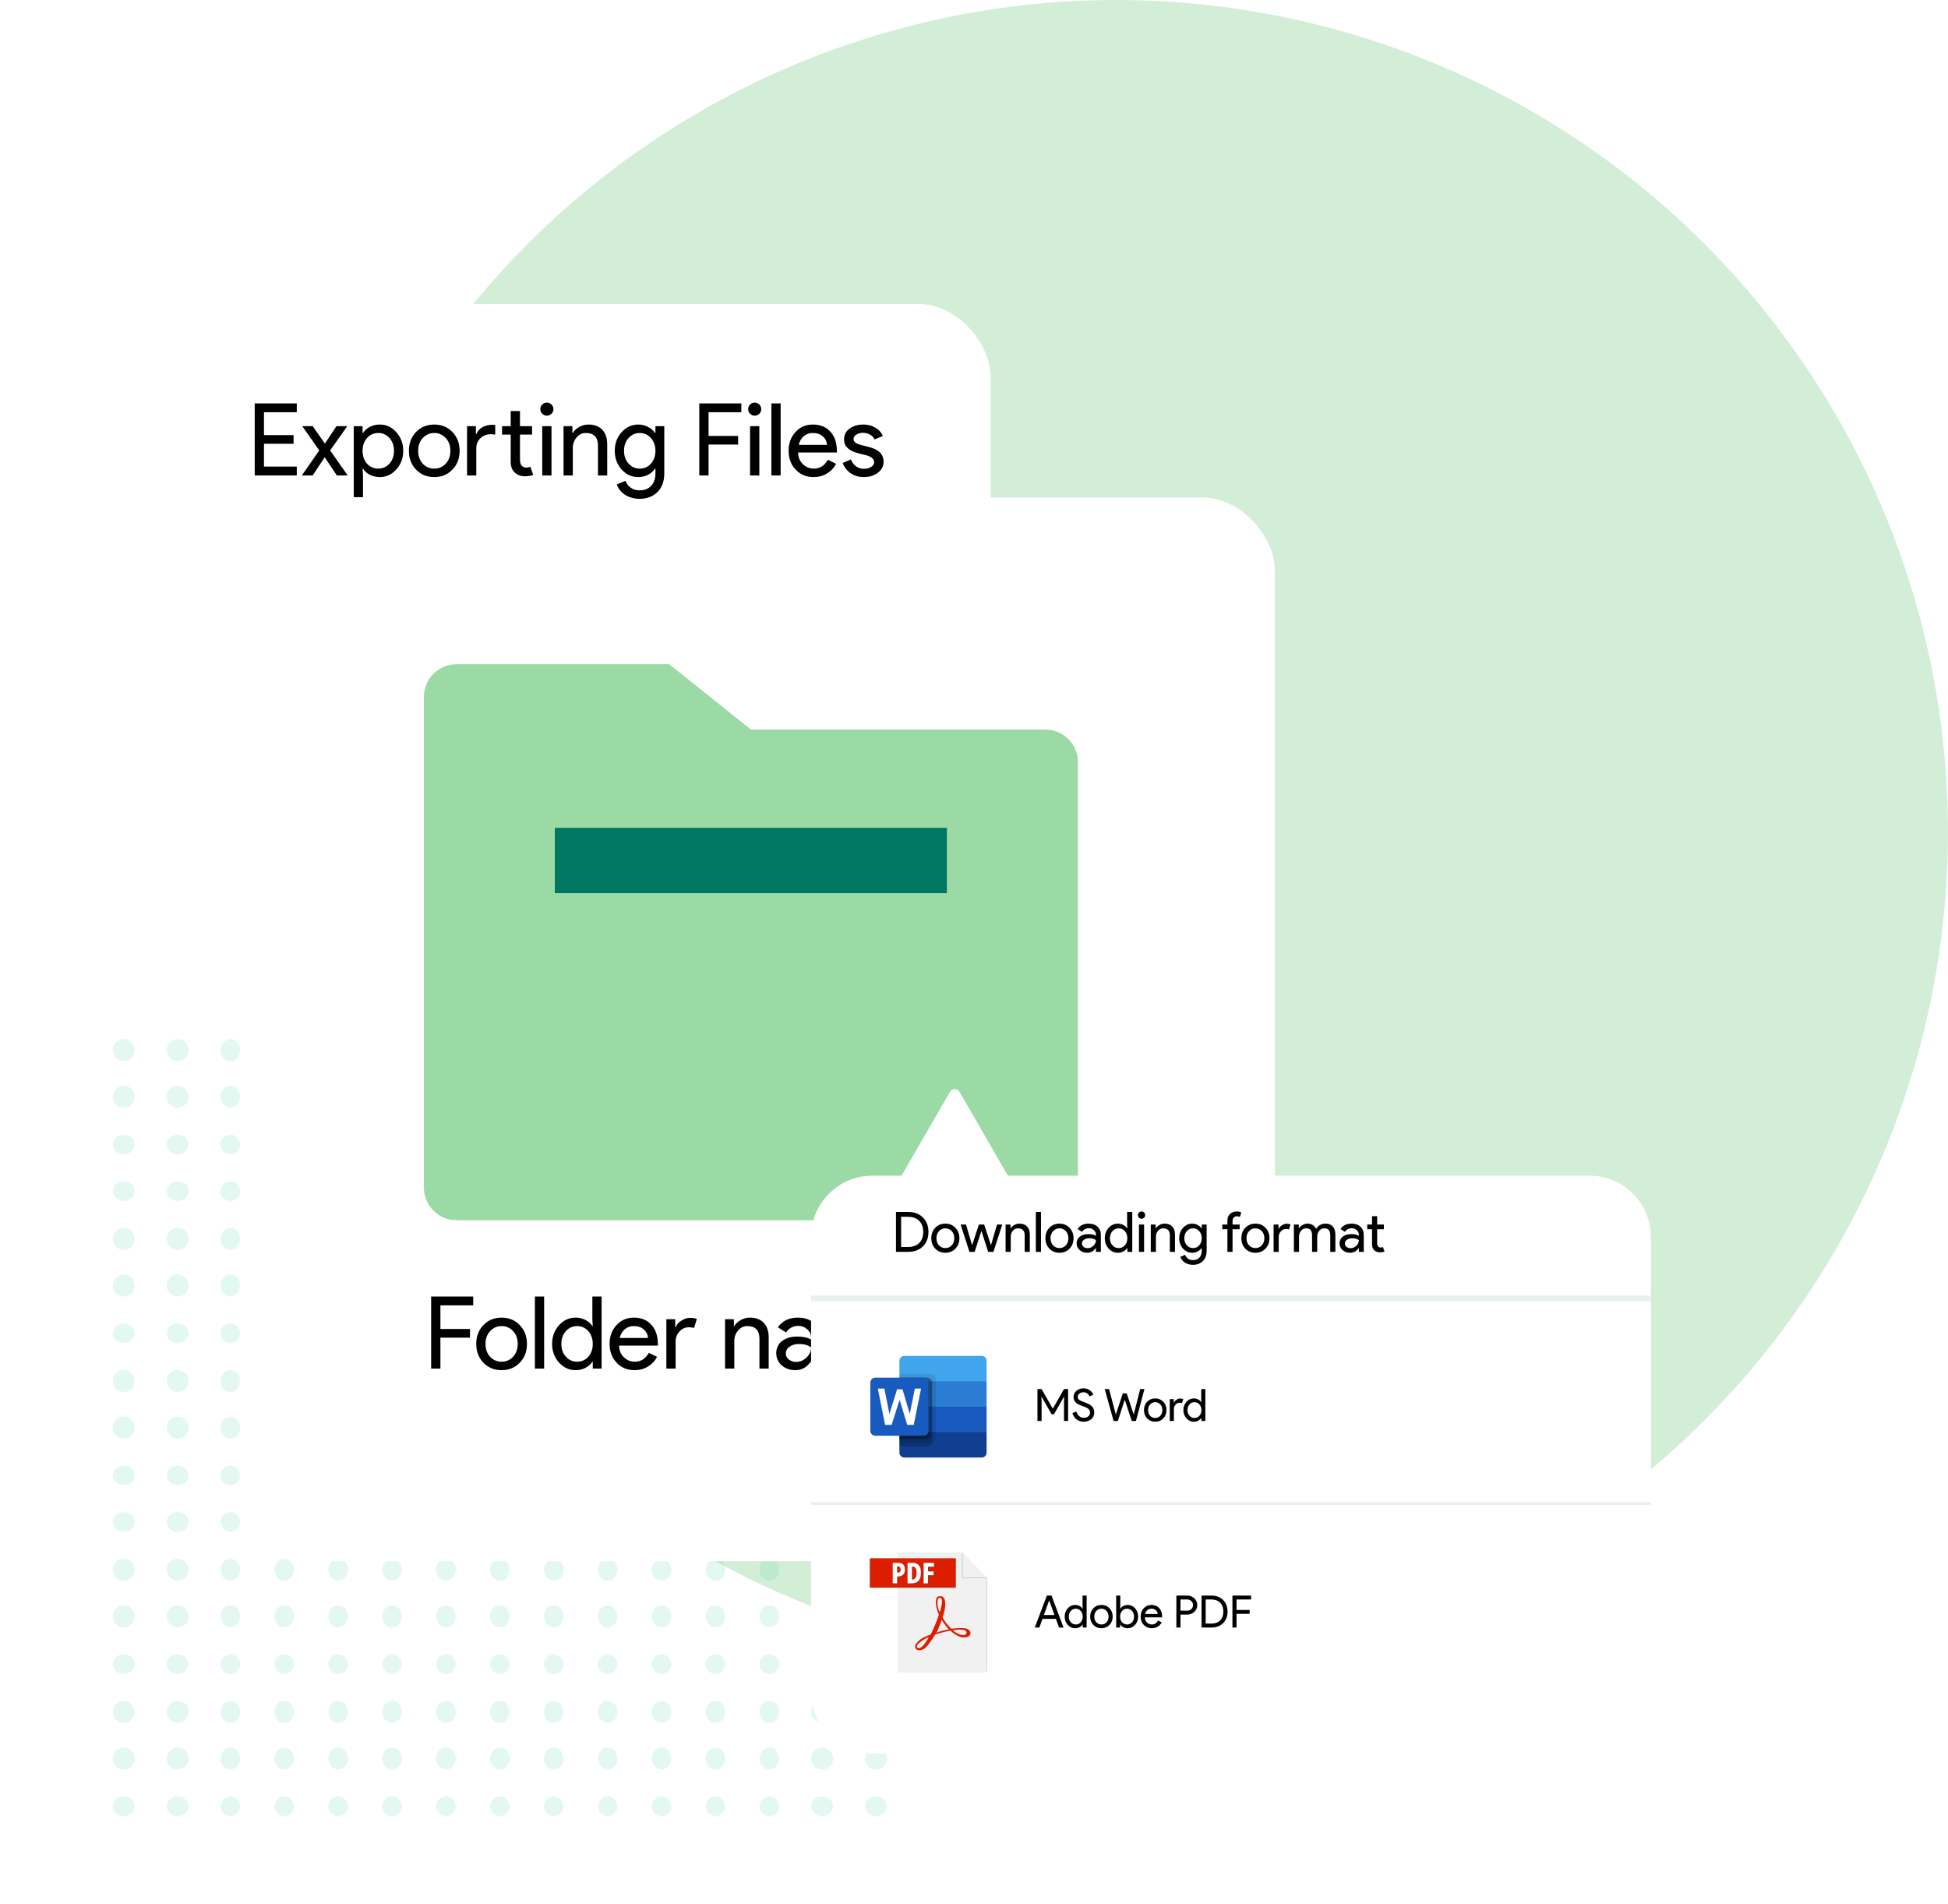 <svg width="795" height="777" viewBox="0 0 795 777" fill="none" xmlns="http://www.w3.org/2000/svg">
<circle opacity="0.44" cx="455.5" cy="339.5" r="339.5" fill="#9BD9A5"/>
<g opacity="0.11">
<circle cx="50.5" cy="428.5" r="4.5" fill="#09BB8B"/>
<ellipse cx="160" cy="428.5" rx="4" ry="4.5" fill="#09BB8B"/>
<ellipse cx="270" cy="428.5" rx="4" ry="4.5" fill="#09BB8B"/>
<circle cx="72.5" cy="428.5" r="4.5" fill="#09BB8B"/>
<ellipse cx="182" cy="428.5" rx="4" ry="4.5" fill="#09BB8B"/>
<ellipse cx="292" cy="428.5" rx="4" ry="4.5" fill="#09BB8B"/>
<ellipse cx="94" cy="428.5" rx="4" ry="4.5" fill="#09BB8B"/>
<ellipse cx="204" cy="428.5" rx="4" ry="4.5" fill="#09BB8B"/>
<ellipse cx="314" cy="428.5" rx="4" ry="4.5" fill="#09BB8B"/>
<ellipse cx="116" cy="428.5" rx="4" ry="4.5" fill="#09BB8B"/>
<ellipse cx="226" cy="428.5" rx="4" ry="4.5" fill="#09BB8B"/>
<circle cx="335.5" cy="428.5" r="4.5" fill="#09BB8B"/>
<ellipse cx="138" cy="428.5" rx="4" ry="4.5" fill="#09BB8B"/>
<ellipse cx="248" cy="428.5" rx="4" ry="4.5" fill="#09BB8B"/>
<circle cx="357.5" cy="428.5" r="4.5" fill="#09BB8B"/>
</g>
<g opacity="0.11">
<circle cx="50.5" cy="447.5" r="4.5" fill="#09BB8B"/>
<ellipse cx="160" cy="447.5" rx="4" ry="4.5" fill="#09BB8B"/>
<ellipse cx="270" cy="447.5" rx="4" ry="4.5" fill="#09BB8B"/>
<circle cx="72.5" cy="447.5" r="4.5" fill="#09BB8B"/>
<ellipse cx="182" cy="447.5" rx="4" ry="4.5" fill="#09BB8B"/>
<ellipse cx="292" cy="447.5" rx="4" ry="4.5" fill="#09BB8B"/>
<ellipse cx="94" cy="447.5" rx="4" ry="4.5" fill="#09BB8B"/>
<ellipse cx="204" cy="447.5" rx="4" ry="4.5" fill="#09BB8B"/>
<ellipse cx="314" cy="447.5" rx="4" ry="4.5" fill="#09BB8B"/>
<ellipse cx="116" cy="447.5" rx="4" ry="4.5" fill="#09BB8B"/>
<ellipse cx="226" cy="447.5" rx="4" ry="4.5" fill="#09BB8B"/>
<circle cx="335.5" cy="447.5" r="4.5" fill="#09BB8B"/>
<ellipse cx="138" cy="447.5" rx="4" ry="4.5" fill="#09BB8B"/>
<ellipse cx="248" cy="447.5" rx="4" ry="4.5" fill="#09BB8B"/>
<circle cx="357.5" cy="447.5" r="4.5" fill="#09BB8B"/>
</g>
<g opacity="0.11">
<ellipse cx="50.5" cy="467" rx="4.5" ry="4" fill="#09BB8B"/>
<circle cx="160" cy="467" r="4" fill="#09BB8B"/>
<circle cx="270" cy="467" r="4" fill="#09BB8B"/>
<ellipse cx="72.5" cy="467" rx="4.5" ry="4" fill="#09BB8B"/>
<circle cx="182" cy="467" r="4" fill="#09BB8B"/>
<circle cx="292" cy="467" r="4" fill="#09BB8B"/>
<circle cx="94" cy="467" r="4" fill="#09BB8B"/>
<circle cx="204" cy="467" r="4" fill="#09BB8B"/>
<circle cx="314" cy="467" r="4" fill="#09BB8B"/>
<circle cx="116" cy="467" r="4" fill="#09BB8B"/>
<circle cx="226" cy="467" r="4" fill="#09BB8B"/>
<ellipse cx="335.5" cy="467" rx="4.5" ry="4" fill="#09BB8B"/>
<circle cx="138" cy="467" r="4" fill="#09BB8B"/>
<circle cx="248" cy="467" r="4" fill="#09BB8B"/>
<ellipse cx="357.5" cy="467" rx="4.5" ry="4" fill="#09BB8B"/>
</g>
<g opacity="0.11">
<ellipse cx="50.5" cy="486" rx="4.5" ry="4" fill="#09BB8B"/>
<circle cx="160" cy="486" r="4" fill="#09BB8B"/>
<circle cx="270" cy="486" r="4" fill="#09BB8B"/>
<ellipse cx="72.5" cy="486" rx="4.5" ry="4" fill="#09BB8B"/>
<circle cx="182" cy="486" r="4" fill="#09BB8B"/>
<circle cx="292" cy="486" r="4" fill="#09BB8B"/>
<circle cx="94" cy="486" r="4" fill="#09BB8B"/>
<circle cx="204" cy="486" r="4" fill="#09BB8B"/>
<circle cx="314" cy="486" r="4" fill="#09BB8B"/>
<circle cx="116" cy="486" r="4" fill="#09BB8B"/>
<circle cx="226" cy="486" r="4" fill="#09BB8B"/>
<ellipse cx="335.5" cy="486" rx="4.5" ry="4" fill="#09BB8B"/>
<circle cx="138" cy="486" r="4" fill="#09BB8B"/>
<circle cx="248" cy="486" r="4" fill="#09BB8B"/>
<ellipse cx="357.5" cy="486" rx="4.5" ry="4" fill="#09BB8B"/>
</g>
<g opacity="0.11">
<circle cx="50.5" cy="505.5" r="4.5" fill="#09BB8B"/>
<ellipse cx="160" cy="505.5" rx="4" ry="4.5" fill="#09BB8B"/>
<ellipse cx="270" cy="505.5" rx="4" ry="4.5" fill="#09BB8B"/>
<circle cx="72.5" cy="505.5" r="4.5" fill="#09BB8B"/>
<ellipse cx="182" cy="505.5" rx="4" ry="4.5" fill="#09BB8B"/>
<ellipse cx="292" cy="505.5" rx="4" ry="4.5" fill="#09BB8B"/>
<ellipse cx="94" cy="505.5" rx="4" ry="4.5" fill="#09BB8B"/>
<ellipse cx="204" cy="505.5" rx="4" ry="4.5" fill="#09BB8B"/>
<ellipse cx="314" cy="505.5" rx="4" ry="4.5" fill="#09BB8B"/>
<ellipse cx="116" cy="505.5" rx="4" ry="4.5" fill="#09BB8B"/>
<ellipse cx="226" cy="505.5" rx="4" ry="4.5" fill="#09BB8B"/>
<circle cx="335.5" cy="505.5" r="4.5" fill="#09BB8B"/>
<ellipse cx="138" cy="505.5" rx="4" ry="4.5" fill="#09BB8B"/>
<ellipse cx="248" cy="505.5" rx="4" ry="4.5" fill="#09BB8B"/>
<circle cx="357.5" cy="505.5" r="4.5" fill="#09BB8B"/>
</g>
<g opacity="0.11">
<circle cx="50.5" cy="524.5" r="4.5" fill="#09BB8B"/>
<ellipse cx="160" cy="524.5" rx="4" ry="4.5" fill="#09BB8B"/>
<ellipse cx="270" cy="524.5" rx="4" ry="4.5" fill="#09BB8B"/>
<circle cx="72.5" cy="524.5" r="4.5" fill="#09BB8B"/>
<ellipse cx="182" cy="524.5" rx="4" ry="4.5" fill="#09BB8B"/>
<ellipse cx="292" cy="524.5" rx="4" ry="4.5" fill="#09BB8B"/>
<ellipse cx="94" cy="524.5" rx="4" ry="4.5" fill="#09BB8B"/>
<ellipse cx="204" cy="524.5" rx="4" ry="4.5" fill="#09BB8B"/>
<ellipse cx="314" cy="524.5" rx="4" ry="4.5" fill="#09BB8B"/>
<ellipse cx="116" cy="524.5" rx="4" ry="4.5" fill="#09BB8B"/>
<ellipse cx="226" cy="524.5" rx="4" ry="4.5" fill="#09BB8B"/>
<circle cx="335.5" cy="524.5" r="4.5" fill="#09BB8B"/>
<ellipse cx="138" cy="524.5" rx="4" ry="4.5" fill="#09BB8B"/>
<ellipse cx="248" cy="524.5" rx="4" ry="4.5" fill="#09BB8B"/>
<circle cx="357.5" cy="524.5" r="4.5" fill="#09BB8B"/>
</g>
<g opacity="0.11">
<ellipse cx="50.5" cy="544" rx="4.5" ry="4" fill="#09BB8B"/>
<circle cx="160" cy="544" r="4" fill="#09BB8B"/>
<circle cx="270" cy="544" r="4" fill="#09BB8B"/>
<ellipse cx="72.5" cy="544" rx="4.5" ry="4" fill="#09BB8B"/>
<circle cx="182" cy="544" r="4" fill="#09BB8B"/>
<circle cx="292" cy="544" r="4" fill="#09BB8B"/>
<circle cx="94" cy="544" r="4" fill="#09BB8B"/>
<circle cx="204" cy="544" r="4" fill="#09BB8B"/>
<circle cx="314" cy="544" r="4" fill="#09BB8B"/>
<circle cx="116" cy="544" r="4" fill="#09BB8B"/>
<circle cx="226" cy="544" r="4" fill="#09BB8B"/>
<ellipse cx="335.5" cy="544" rx="4.5" ry="4" fill="#09BB8B"/>
<circle cx="138" cy="544" r="4" fill="#09BB8B"/>
<circle cx="248" cy="544" r="4" fill="#09BB8B"/>
<ellipse cx="357.5" cy="544" rx="4.5" ry="4" fill="#09BB8B"/>
</g>
<g opacity="0.11">
<circle cx="50.5" cy="563.5" r="4.5" fill="#09BB8B"/>
<ellipse cx="160" cy="563.5" rx="4" ry="4.5" fill="#09BB8B"/>
<ellipse cx="270" cy="563.5" rx="4" ry="4.5" fill="#09BB8B"/>
<circle cx="72.5" cy="563.5" r="4.5" fill="#09BB8B"/>
<ellipse cx="182" cy="563.5" rx="4" ry="4.5" fill="#09BB8B"/>
<ellipse cx="292" cy="563.5" rx="4" ry="4.5" fill="#09BB8B"/>
<ellipse cx="94" cy="563.5" rx="4" ry="4.5" fill="#09BB8B"/>
<ellipse cx="204" cy="563.5" rx="4" ry="4.5" fill="#09BB8B"/>
<ellipse cx="314" cy="563.5" rx="4" ry="4.5" fill="#09BB8B"/>
<ellipse cx="116" cy="563.5" rx="4" ry="4.5" fill="#09BB8B"/>
<ellipse cx="226" cy="563.5" rx="4" ry="4.5" fill="#09BB8B"/>
<circle cx="335.5" cy="563.5" r="4.5" fill="#09BB8B"/>
<ellipse cx="138" cy="563.5" rx="4" ry="4.5" fill="#09BB8B"/>
<ellipse cx="248" cy="563.5" rx="4" ry="4.5" fill="#09BB8B"/>
<circle cx="357.5" cy="563.5" r="4.5" fill="#09BB8B"/>
</g>
<g opacity="0.11">
<circle cx="50.5" cy="582.5" r="4.5" fill="#09BB8B"/>
<ellipse cx="160" cy="582.5" rx="4" ry="4.5" fill="#09BB8B"/>
<ellipse cx="270" cy="582.5" rx="4" ry="4.5" fill="#09BB8B"/>
<circle cx="72.5" cy="582.5" r="4.5" fill="#09BB8B"/>
<ellipse cx="182" cy="582.5" rx="4" ry="4.5" fill="#09BB8B"/>
<ellipse cx="292" cy="582.5" rx="4" ry="4.5" fill="#09BB8B"/>
<ellipse cx="94" cy="582.5" rx="4" ry="4.5" fill="#09BB8B"/>
<ellipse cx="204" cy="582.5" rx="4" ry="4.5" fill="#09BB8B"/>
<ellipse cx="314" cy="582.5" rx="4" ry="4.5" fill="#09BB8B"/>
<ellipse cx="116" cy="582.5" rx="4" ry="4.5" fill="#09BB8B"/>
<ellipse cx="226" cy="582.5" rx="4" ry="4.5" fill="#09BB8B"/>
<circle cx="335.5" cy="582.5" r="4.5" fill="#09BB8B"/>
<ellipse cx="138" cy="582.5" rx="4" ry="4.5" fill="#09BB8B"/>
<ellipse cx="248" cy="582.5" rx="4" ry="4.5" fill="#09BB8B"/>
<circle cx="357.5" cy="582.5" r="4.5" fill="#09BB8B"/>
</g>
<g opacity="0.11">
<ellipse cx="50.5" cy="602" rx="4.5" ry="4" fill="#09BB8B"/>
<circle cx="160" cy="602" r="4" fill="#09BB8B"/>
<circle cx="270" cy="602" r="4" fill="#09BB8B"/>
<ellipse cx="72.5" cy="602" rx="4.5" ry="4" fill="#09BB8B"/>
<circle cx="182" cy="602" r="4" fill="#09BB8B"/>
<circle cx="292" cy="602" r="4" fill="#09BB8B"/>
<circle cx="94" cy="602" r="4" fill="#09BB8B"/>
<circle cx="204" cy="602" r="4" fill="#09BB8B"/>
<circle cx="314" cy="602" r="4" fill="#09BB8B"/>
<circle cx="116" cy="602" r="4" fill="#09BB8B"/>
<circle cx="226" cy="602" r="4" fill="#09BB8B"/>
<ellipse cx="335.5" cy="602" rx="4.5" ry="4" fill="#09BB8B"/>
<circle cx="138" cy="602" r="4" fill="#09BB8B"/>
<circle cx="248" cy="602" r="4" fill="#09BB8B"/>
<ellipse cx="357.5" cy="602" rx="4.5" ry="4" fill="#09BB8B"/>
</g>
<g opacity="0.11">
<ellipse cx="50.5" cy="621" rx="4.5" ry="4" fill="#09BB8B"/>
<circle cx="160" cy="621" r="4" fill="#09BB8B"/>
<circle cx="270" cy="621" r="4" fill="#09BB8B"/>
<ellipse cx="72.5" cy="621" rx="4.5" ry="4" fill="#09BB8B"/>
<circle cx="182" cy="621" r="4" fill="#09BB8B"/>
<circle cx="292" cy="621" r="4" fill="#09BB8B"/>
<circle cx="94" cy="621" r="4" fill="#09BB8B"/>
<circle cx="204" cy="621" r="4" fill="#09BB8B"/>
<circle cx="314" cy="621" r="4" fill="#09BB8B"/>
<circle cx="116" cy="621" r="4" fill="#09BB8B"/>
<circle cx="226" cy="621" r="4" fill="#09BB8B"/>
<ellipse cx="335.5" cy="621" rx="4.5" ry="4" fill="#09BB8B"/>
<circle cx="138" cy="621" r="4" fill="#09BB8B"/>
<circle cx="248" cy="621" r="4" fill="#09BB8B"/>
<ellipse cx="357.5" cy="621" rx="4.5" ry="4" fill="#09BB8B"/>
</g>
<g opacity="0.11">
<circle cx="50.5" cy="640.5" r="4.5" fill="#09BB8B"/>
<ellipse cx="160" cy="640.5" rx="4" ry="4.5" fill="#09BB8B"/>
<ellipse cx="270" cy="640.5" rx="4" ry="4.5" fill="#09BB8B"/>
<circle cx="72.5" cy="640.5" r="4.5" fill="#09BB8B"/>
<ellipse cx="182" cy="640.5" rx="4" ry="4.5" fill="#09BB8B"/>
<ellipse cx="292" cy="640.5" rx="4" ry="4.5" fill="#09BB8B"/>
<ellipse cx="94" cy="640.5" rx="4" ry="4.5" fill="#09BB8B"/>
<ellipse cx="204" cy="640.5" rx="4" ry="4.5" fill="#09BB8B"/>
<ellipse cx="314" cy="640.5" rx="4" ry="4.5" fill="#09BB8B"/>
<ellipse cx="116" cy="640.5" rx="4" ry="4.5" fill="#09BB8B"/>
<ellipse cx="226" cy="640.5" rx="4" ry="4.5" fill="#09BB8B"/>
<circle cx="335.5" cy="640.5" r="4.5" fill="#09BB8B"/>
<ellipse cx="138" cy="640.5" rx="4" ry="4.5" fill="#09BB8B"/>
<ellipse cx="248" cy="640.5" rx="4" ry="4.5" fill="#09BB8B"/>
<circle cx="357.5" cy="640.5" r="4.5" fill="#09BB8B"/>
</g>
<g opacity="0.11">
<circle cx="50.5" cy="659.5" r="4.5" fill="#09BB8B"/>
<ellipse cx="160" cy="659.5" rx="4" ry="4.5" fill="#09BB8B"/>
<ellipse cx="270" cy="659.5" rx="4" ry="4.5" fill="#09BB8B"/>
<circle cx="72.5" cy="659.5" r="4.5" fill="#09BB8B"/>
<ellipse cx="182" cy="659.5" rx="4" ry="4.5" fill="#09BB8B"/>
<ellipse cx="292" cy="659.5" rx="4" ry="4.5" fill="#09BB8B"/>
<ellipse cx="94" cy="659.5" rx="4" ry="4.5" fill="#09BB8B"/>
<ellipse cx="204" cy="659.5" rx="4" ry="4.5" fill="#09BB8B"/>
<ellipse cx="314" cy="659.5" rx="4" ry="4.5" fill="#09BB8B"/>
<ellipse cx="116" cy="659.5" rx="4" ry="4.5" fill="#09BB8B"/>
<ellipse cx="226" cy="659.5" rx="4" ry="4.5" fill="#09BB8B"/>
<circle cx="335.5" cy="659.5" r="4.5" fill="#09BB8B"/>
<ellipse cx="138" cy="659.5" rx="4" ry="4.5" fill="#09BB8B"/>
<ellipse cx="248" cy="659.5" rx="4" ry="4.5" fill="#09BB8B"/>
<circle cx="357.5" cy="659.5" r="4.5" fill="#09BB8B"/>
</g>
<g opacity="0.11">
<ellipse cx="50.5" cy="679" rx="4.5" ry="4" fill="#09BB8B"/>
<circle cx="160" cy="679" r="4" fill="#09BB8B"/>
<circle cx="270" cy="679" r="4" fill="#09BB8B"/>
<ellipse cx="72.5" cy="679" rx="4.5" ry="4" fill="#09BB8B"/>
<circle cx="182" cy="679" r="4" fill="#09BB8B"/>
<circle cx="292" cy="679" r="4" fill="#09BB8B"/>
<circle cx="94" cy="679" r="4" fill="#09BB8B"/>
<circle cx="204" cy="679" r="4" fill="#09BB8B"/>
<circle cx="314" cy="679" r="4" fill="#09BB8B"/>
<circle cx="116" cy="679" r="4" fill="#09BB8B"/>
<circle cx="226" cy="679" r="4" fill="#09BB8B"/>
<ellipse cx="335.5" cy="679" rx="4.5" ry="4" fill="#09BB8B"/>
<circle cx="138" cy="679" r="4" fill="#09BB8B"/>
<circle cx="248" cy="679" r="4" fill="#09BB8B"/>
<ellipse cx="357.5" cy="679" rx="4.5" ry="4" fill="#09BB8B"/>
</g>
<g opacity="0.11">
<circle cx="50.5" cy="698.5" r="4.5" fill="#09BB8B"/>
<ellipse cx="160" cy="698.5" rx="4" ry="4.5" fill="#09BB8B"/>
<ellipse cx="270" cy="698.5" rx="4" ry="4.5" fill="#09BB8B"/>
<circle cx="72.5" cy="698.5" r="4.5" fill="#09BB8B"/>
<ellipse cx="182" cy="698.5" rx="4" ry="4.5" fill="#09BB8B"/>
<ellipse cx="292" cy="698.5" rx="4" ry="4.5" fill="#09BB8B"/>
<ellipse cx="94" cy="698.5" rx="4" ry="4.5" fill="#09BB8B"/>
<ellipse cx="204" cy="698.5" rx="4" ry="4.5" fill="#09BB8B"/>
<ellipse cx="314" cy="698.5" rx="4" ry="4.5" fill="#09BB8B"/>
<ellipse cx="116" cy="698.5" rx="4" ry="4.5" fill="#09BB8B"/>
<ellipse cx="226" cy="698.5" rx="4" ry="4.5" fill="#09BB8B"/>
<circle cx="335.5" cy="698.5" r="4.5" fill="#09BB8B"/>
<ellipse cx="138" cy="698.5" rx="4" ry="4.5" fill="#09BB8B"/>
<ellipse cx="248" cy="698.5" rx="4" ry="4.5" fill="#09BB8B"/>
<circle cx="357.5" cy="698.5" r="4.5" fill="#09BB8B"/>
</g>
<g opacity="0.11">
<circle cx="50.5" cy="717.5" r="4.5" fill="#09BB8B"/>
<ellipse cx="160" cy="717.5" rx="4" ry="4.5" fill="#09BB8B"/>
<ellipse cx="270" cy="717.5" rx="4" ry="4.5" fill="#09BB8B"/>
<circle cx="72.5" cy="717.5" r="4.5" fill="#09BB8B"/>
<ellipse cx="182" cy="717.5" rx="4" ry="4.5" fill="#09BB8B"/>
<ellipse cx="292" cy="717.5" rx="4" ry="4.5" fill="#09BB8B"/>
<ellipse cx="94" cy="717.5" rx="4" ry="4.5" fill="#09BB8B"/>
<ellipse cx="204" cy="717.5" rx="4" ry="4.5" fill="#09BB8B"/>
<ellipse cx="314" cy="717.5" rx="4" ry="4.5" fill="#09BB8B"/>
<ellipse cx="116" cy="717.5" rx="4" ry="4.5" fill="#09BB8B"/>
<ellipse cx="226" cy="717.5" rx="4" ry="4.5" fill="#09BB8B"/>
<circle cx="335.5" cy="717.5" r="4.5" fill="#09BB8B"/>
<ellipse cx="138" cy="717.5" rx="4" ry="4.5" fill="#09BB8B"/>
<ellipse cx="248" cy="717.5" rx="4" ry="4.5" fill="#09BB8B"/>
<circle cx="357.5" cy="717.5" r="4.5" fill="#09BB8B"/>
</g>
<g opacity="0.11">
<ellipse cx="50.5" cy="737" rx="4.5" ry="4" fill="#09BB8B"/>
<circle cx="160" cy="737" r="4" fill="#09BB8B"/>
<circle cx="270" cy="737" r="4" fill="#09BB8B"/>
<ellipse cx="72.5" cy="737" rx="4.5" ry="4" fill="#09BB8B"/>
<circle cx="182" cy="737" r="4" fill="#09BB8B"/>
<circle cx="292" cy="737" r="4" fill="#09BB8B"/>
<circle cx="94" cy="737" r="4" fill="#09BB8B"/>
<circle cx="204" cy="737" r="4" fill="#09BB8B"/>
<circle cx="314" cy="737" r="4" fill="#09BB8B"/>
<circle cx="116" cy="737" r="4" fill="#09BB8B"/>
<circle cx="226" cy="737" r="4" fill="#09BB8B"/>
<ellipse cx="335.5" cy="737" rx="4.5" ry="4" fill="#09BB8B"/>
<circle cx="138" cy="737" r="4" fill="#09BB8B"/>
<circle cx="248" cy="737" r="4" fill="#09BB8B"/>
<ellipse cx="357.5" cy="737" rx="4.5" ry="4" fill="#09BB8B"/>
</g>
<g filter="url(#filter0_d_332_512)">
<rect x="101" y="203" width="418" height="434" rx="29.716" fill="white"/>
</g>
<path d="M226.389 337.733H386.549V364.427H226.389V337.733Z" fill="#007761"/>
<path fill-rule="evenodd" clip-rule="evenodd" d="M186.347 271C178.976 271 173 276.976 173 284.347V484.547C173 491.918 178.976 497.893 186.347 497.893H426.587C433.958 497.893 439.933 491.918 439.933 484.547V311.04C439.933 303.669 433.958 297.693 426.587 297.693H306.467L273.1 271H186.347ZM386.547 364.427V337.733H226.387V364.427H386.547Z" fill="#9BD9A5"/>
<path d="M481 546.633C482.418 546.633 483.567 545.484 483.567 544.066C483.567 542.649 482.418 541.5 481 541.5C479.583 541.5 478.434 542.649 478.434 544.066C478.434 545.484 479.583 546.633 481 546.633Z" stroke="black" stroke-width="5.133" stroke-linecap="round" stroke-linejoin="round"/>
<path d="M498.967 546.633C500.385 546.633 501.534 545.484 501.534 544.066C501.534 542.649 500.385 541.5 498.967 541.5C497.55 541.5 496.4 542.649 496.4 544.066C496.4 545.484 497.55 546.633 498.967 546.633Z" stroke="black" stroke-width="5.133" stroke-linecap="round" stroke-linejoin="round"/>
<path d="M463.033 546.633C464.451 546.633 465.6 545.484 465.6 544.066C465.6 542.649 464.451 541.5 463.033 541.5C461.616 541.5 460.467 542.649 460.467 544.066C460.467 545.484 461.616 546.633 463.033 546.633Z" stroke="black" stroke-width="5.133" stroke-linecap="round" stroke-linejoin="round"/>
<path d="M179.735 545.792V558.4H175.957V528.996H193.123V532.61H179.735V542.261H191.809V545.792H179.735ZM194.362 548.339C194.362 545.245 195.334 542.685 197.278 540.659C199.249 538.633 201.727 537.62 204.711 537.62C207.695 537.62 210.159 538.633 212.103 540.659C214.074 542.685 215.06 545.245 215.06 548.339C215.06 551.46 214.074 554.019 212.103 556.018C210.159 558.044 207.695 559.057 204.711 559.057C201.727 559.057 199.249 558.044 197.278 556.018C195.334 553.992 194.362 551.432 194.362 548.339ZM198.14 548.339C198.14 550.501 198.77 552.254 200.03 553.595C201.289 554.937 202.849 555.607 204.711 555.607C206.573 555.607 208.133 554.937 209.393 553.595C210.652 552.254 211.282 550.501 211.282 548.339C211.282 546.203 210.652 544.465 209.393 543.123C208.106 541.754 206.545 541.07 204.711 541.07C202.877 541.07 201.316 541.754 200.03 543.123C198.77 544.465 198.14 546.203 198.14 548.339ZM222.07 528.996V558.4H218.291V528.996H222.07ZM235.507 555.607C237.369 555.607 238.888 554.937 240.066 553.595C241.298 552.254 241.914 550.501 241.914 548.339C241.914 546.23 241.298 544.492 240.066 543.123C238.861 541.754 237.342 541.07 235.507 541.07C233.7 541.07 232.181 541.754 230.949 543.123C229.717 544.492 229.101 546.23 229.101 548.339C229.101 550.474 229.717 552.213 230.949 553.554C232.181 554.923 233.7 555.607 235.507 555.607ZM234.891 559.057C232.263 559.057 230.004 558.017 228.115 555.936C226.254 553.828 225.323 551.295 225.323 548.339C225.323 545.382 226.254 542.849 228.115 540.741C230.004 538.661 232.263 537.62 234.891 537.62C236.37 537.62 237.711 537.935 238.916 538.565C240.148 539.194 241.092 540.029 241.749 541.07H241.914L241.749 538.277V528.996H245.528V558.4H241.914V555.607H241.749C241.092 556.648 240.148 557.483 238.916 558.112C237.711 558.742 236.37 559.057 234.891 559.057ZM258.968 559.057C256.011 559.057 253.575 558.044 251.658 556.018C249.742 553.992 248.784 551.432 248.784 548.339C248.784 545.272 249.715 542.726 251.576 540.7C253.438 538.647 255.82 537.62 258.722 537.62C261.706 537.62 264.074 538.592 265.826 540.536C267.606 542.452 268.496 545.149 268.496 548.626L268.455 549.037H252.644C252.699 551.008 253.356 552.596 254.615 553.8C255.875 555.005 257.38 555.607 259.133 555.607C261.542 555.607 263.431 554.403 264.8 551.994L268.167 553.636C267.264 555.334 266.004 556.661 264.389 557.62C262.801 558.578 260.994 559.057 258.968 559.057ZM252.931 545.916H264.471C264.362 544.519 263.787 543.37 262.746 542.466C261.733 541.535 260.365 541.07 258.64 541.07C257.216 541.07 255.984 541.508 254.944 542.384C253.931 543.26 253.26 544.437 252.931 545.916ZM275.729 558.4H271.951V538.277H275.565V541.563H275.729C276.112 540.495 276.892 539.591 278.07 538.852C279.274 538.086 280.452 537.702 281.601 537.702C282.697 537.702 283.627 537.867 284.394 538.195L283.244 541.85C282.779 541.658 282.039 541.563 281.027 541.563C279.603 541.563 278.357 542.138 277.289 543.287C276.249 544.437 275.729 545.779 275.729 547.312V558.4ZM295.893 538.277H299.507V541.07H299.671C300.246 540.084 301.122 539.263 302.299 538.606C303.504 537.949 304.75 537.62 306.036 537.62C308.5 537.62 310.389 538.332 311.704 539.756C313.045 541.152 313.716 543.15 313.716 545.751V558.4H309.938V545.998C309.856 542.712 308.199 541.07 304.969 541.07C303.463 541.07 302.204 541.686 301.191 542.918C300.178 544.122 299.671 545.573 299.671 547.271V558.4H295.893V538.277ZM320.702 552.24C320.702 553.226 321.112 554.047 321.934 554.704C322.782 555.361 323.768 555.69 324.891 555.69C326.478 555.69 327.888 555.101 329.12 553.924C330.38 552.746 331.009 551.364 331.009 549.776C329.832 548.845 328.19 548.38 326.081 548.38C324.548 548.38 323.262 548.749 322.221 549.488C321.208 550.228 320.702 551.145 320.702 552.24ZM325.589 537.62C328.381 537.62 330.585 538.373 332.2 539.879C333.816 541.357 334.623 543.397 334.623 545.998V558.4H331.009V555.607H330.845C329.285 557.907 327.204 559.057 324.603 559.057C322.385 559.057 320.524 558.4 319.018 557.086C317.54 555.772 316.8 554.129 316.8 552.158C316.8 550.077 317.581 548.421 319.141 547.189C320.729 545.957 322.837 545.341 325.465 545.341C327.71 545.341 329.558 545.751 331.009 546.573V545.71C331.009 544.396 330.489 543.287 329.449 542.384C328.409 541.453 327.19 540.988 325.794 540.988C323.686 540.988 322.016 541.877 320.784 543.657L317.457 541.563C319.292 538.934 322.002 537.62 325.589 537.62ZM342.663 558.4H338.885V538.277H342.498V541.07H342.663C343.238 540.084 344.114 539.263 345.291 538.606C346.496 537.949 347.687 537.62 348.864 537.62C350.342 537.62 351.643 537.962 352.765 538.647C353.888 539.331 354.709 540.276 355.229 541.48C356.899 538.907 359.213 537.62 362.169 537.62C364.497 537.62 366.29 538.332 367.549 539.756C368.809 541.179 369.438 543.205 369.438 545.834V558.4H365.66V546.408C365.66 544.519 365.318 543.164 364.633 542.343C363.949 541.494 362.799 541.07 361.184 541.07C359.733 541.07 358.514 541.686 357.529 542.918C356.543 544.15 356.05 545.601 356.05 547.271V558.4H352.272V546.408C352.272 544.519 351.93 543.164 351.246 542.343C350.561 541.494 349.411 541.07 347.796 541.07C346.345 541.07 345.127 541.686 344.141 542.918C343.156 544.15 342.663 545.601 342.663 547.271V558.4ZM382.89 559.057C379.933 559.057 377.497 558.044 375.58 556.018C373.664 553.992 372.706 551.432 372.706 548.339C372.706 545.272 373.636 542.726 375.498 540.7C377.36 538.647 379.742 537.62 382.644 537.62C385.628 537.62 387.996 538.592 389.748 540.536C391.528 542.452 392.418 545.149 392.418 548.626L392.377 549.037H376.566C376.621 551.008 377.278 552.596 378.537 553.8C379.796 555.005 381.302 555.607 383.054 555.607C385.464 555.607 387.353 554.403 388.722 551.994L392.089 553.636C391.186 555.334 389.926 556.661 388.311 557.62C386.723 558.578 384.916 559.057 382.89 559.057ZM376.853 545.916H388.393C388.284 544.519 387.709 543.37 386.668 542.466C385.655 541.535 384.286 541.07 382.562 541.07C381.138 541.07 379.906 541.508 378.866 542.384C377.853 543.26 377.182 544.437 376.853 545.916Z" fill="black"/>
<g filter="url(#filter1_d_332_512)">
<rect x="50" y="124" width="353" height="111" rx="29.716" fill="white"/>
</g>
<path d="M121.123 164.596V168.21H107.735V177.532H119.809V181.064H107.735V190.386H121.123V194H103.957V164.596H121.123ZM134.725 183.774L141.912 194H137.477L132.507 186.567L127.621 194H123.185L130.29 183.774L123.35 173.877H127.621L132.59 180.982L137.312 173.877H141.747L134.725 183.774ZM154.383 191.207C156.19 191.207 157.709 190.523 158.941 189.154C160.173 187.813 160.789 186.074 160.789 183.939C160.789 181.831 160.173 180.092 158.941 178.723C157.709 177.354 156.19 176.67 154.383 176.67C152.549 176.67 151.015 177.354 149.783 178.723C148.579 180.092 147.976 181.831 147.976 183.939C147.976 186.074 148.579 187.826 149.783 189.195C151.015 190.537 152.549 191.207 154.383 191.207ZM154.999 194.657C153.52 194.657 152.165 194.342 150.933 193.713C149.729 193.083 148.798 192.248 148.141 191.207H147.976L148.141 194V202.87H144.363V173.877H147.976V176.67H148.141C148.798 175.63 149.729 174.794 150.933 174.165C152.165 173.535 153.52 173.22 154.999 173.22C157.654 173.22 159.899 174.261 161.734 176.341C163.623 178.449 164.567 180.982 164.567 183.939C164.567 186.923 163.623 189.455 161.734 191.536C159.899 193.617 157.654 194.657 154.999 194.657ZM166.878 183.939C166.878 180.845 167.85 178.285 169.794 176.259C171.765 174.233 174.243 173.22 177.227 173.22C180.211 173.22 182.675 174.233 184.619 176.259C186.59 178.285 187.576 180.845 187.576 183.939C187.576 187.06 186.59 189.62 184.619 191.618C182.675 193.644 180.211 194.657 177.227 194.657C174.243 194.657 171.765 193.644 169.794 191.618C167.85 189.592 166.878 187.032 166.878 183.939ZM170.656 183.939C170.656 186.102 171.286 187.854 172.545 189.195C173.805 190.537 175.365 191.207 177.227 191.207C179.088 191.207 180.649 190.537 181.908 189.195C183.168 187.854 183.797 186.102 183.797 183.939C183.797 181.803 183.168 180.065 181.908 178.723C180.622 177.354 179.061 176.67 177.227 176.67C175.392 176.67 173.832 177.354 172.545 178.723C171.286 180.065 170.656 181.803 170.656 183.939ZM214.179 194.329C212.536 194.329 211.167 193.822 210.072 192.809C209.004 191.796 208.457 190.386 208.429 188.579V177.327H204.898V173.877H208.429V167.717H212.208V173.877H217.136V177.327H212.208V187.347C212.208 188.689 212.468 189.606 212.988 190.099C213.508 190.564 214.097 190.797 214.754 190.797C215.055 190.797 215.342 190.769 215.616 190.715C215.917 190.633 216.191 190.537 216.437 190.427L217.628 193.795C216.643 194.151 215.493 194.329 214.179 194.329ZM190.607 173.877H194.22V177.163H194.385C195.507 174.589 197.821 173.302 201.325 173.302L202.105 173.385V177.327L200.421 177.163C198.669 177.163 197.218 177.71 196.068 178.805C194.946 179.873 194.385 181.242 194.385 182.912V194H190.607V173.877ZM225.852 166.937C225.852 167.676 225.592 168.306 225.072 168.826C224.552 169.346 223.922 169.606 223.183 169.606C222.444 169.606 221.814 169.346 221.294 168.826C220.774 168.306 220.514 167.676 220.514 166.937C220.514 166.198 220.774 165.568 221.294 165.048C221.814 164.528 222.444 164.268 223.183 164.268C223.922 164.268 224.552 164.528 225.072 165.048C225.592 165.568 225.852 166.198 225.852 166.937ZM225.072 173.877V194H221.294V173.877H225.072ZM229.989 173.877H233.603V176.67H233.767C234.342 175.684 235.218 174.863 236.395 174.206C237.6 173.549 238.846 173.22 240.132 173.22C242.596 173.22 244.485 173.932 245.799 175.356C247.141 176.752 247.812 178.751 247.812 181.351V194H244.034V181.598C243.951 178.313 242.295 176.67 239.065 176.67C237.559 176.67 236.299 177.286 235.286 178.518C234.273 179.722 233.767 181.174 233.767 182.871V194H229.989V173.877ZM261.081 191.207C262.942 191.207 264.462 190.537 265.639 189.195C266.871 187.854 267.487 186.102 267.487 183.939C267.487 181.831 266.871 180.092 265.639 178.723C264.435 177.354 262.915 176.67 261.081 176.67C259.274 176.67 257.754 177.354 256.522 178.723C255.29 180.092 254.674 181.831 254.674 183.939C254.674 186.074 255.29 187.813 256.522 189.154C257.754 190.523 259.274 191.207 261.081 191.207ZM260.958 203.527C259.835 203.527 258.781 203.377 257.795 203.076C256.81 202.802 255.906 202.405 255.085 201.885C254.291 201.365 253.607 200.749 253.032 200.037C252.457 199.325 252.019 198.531 251.718 197.655L255.29 196.177C255.701 197.354 256.413 198.298 257.426 199.01C258.439 199.722 259.616 200.078 260.958 200.078C263.011 200.078 264.612 199.462 265.762 198.23C266.912 196.998 267.487 195.3 267.487 193.138V191.207H267.323C266.611 192.275 265.639 193.124 264.407 193.754C263.203 194.356 261.888 194.657 260.465 194.657C257.836 194.657 255.578 193.63 253.689 191.577C251.827 189.469 250.896 186.923 250.896 183.939C250.896 180.954 251.827 178.422 253.689 176.341C255.578 174.261 257.836 173.22 260.465 173.22C261.888 173.22 263.203 173.535 264.407 174.165C265.639 174.767 266.611 175.602 267.323 176.67H267.487V173.877H271.101V193.138C271.101 196.368 270.184 198.901 268.35 200.735C266.488 202.597 264.024 203.527 260.958 203.527ZM289.166 181.393V194H285.388V164.596H302.554V168.21H289.166V177.861H301.24V181.393H289.166ZM310.673 166.937C310.673 167.676 310.413 168.306 309.892 168.826C309.372 169.346 308.742 169.606 308.003 169.606C307.264 169.606 306.634 169.346 306.114 168.826C305.594 168.306 305.334 167.676 305.334 166.937C305.334 166.198 305.594 165.568 306.114 165.048C306.634 164.528 307.264 164.268 308.003 164.268C308.742 164.268 309.372 164.528 309.892 165.048C310.413 165.568 310.673 166.198 310.673 166.937ZM309.892 173.877V194H306.114V173.877H309.892ZM318.587 164.596V194H314.809V164.596H318.587ZM332.025 194.657C329.068 194.657 326.632 193.644 324.715 191.618C322.799 189.592 321.84 187.032 321.84 183.939C321.84 180.872 322.771 178.326 324.633 176.3C326.495 174.247 328.877 173.22 331.779 173.22C334.763 173.22 337.131 174.192 338.883 176.136C340.663 178.052 341.552 180.749 341.552 184.226L341.511 184.637H325.701C325.756 186.608 326.413 188.196 327.672 189.401C328.931 190.605 330.437 191.207 332.189 191.207C334.599 191.207 336.488 190.003 337.856 187.594L341.224 189.236C340.32 190.934 339.061 192.262 337.446 193.22C335.858 194.178 334.051 194.657 332.025 194.657ZM325.988 181.516H337.528C337.418 180.119 336.844 178.97 335.803 178.066C334.79 177.135 333.421 176.67 331.696 176.67C330.273 176.67 329.041 177.108 328 177.984C326.988 178.86 326.317 180.037 325.988 181.516ZM360.608 188.415C360.608 190.167 359.841 191.646 358.308 192.85C356.775 194.055 354.845 194.657 352.518 194.657C350.492 194.657 348.712 194.137 347.179 193.097C345.646 192.029 344.551 190.633 343.894 188.908L347.261 187.47C347.754 188.675 348.466 189.62 349.397 190.304C350.355 190.961 351.395 191.29 352.518 191.29C353.723 191.29 354.722 191.03 355.516 190.509C356.337 189.989 356.748 189.373 356.748 188.661C356.748 187.375 355.762 186.43 353.791 185.828L350.341 184.965C346.426 183.98 344.469 182.091 344.469 179.298C344.469 177.464 345.208 175.999 346.686 174.904C348.192 173.782 350.109 173.22 352.436 173.22C354.215 173.22 355.817 173.645 357.241 174.493C358.692 175.342 359.705 176.478 360.28 177.902L356.912 179.298C356.529 178.449 355.899 177.792 355.023 177.327C354.174 176.834 353.216 176.588 352.148 176.588C351.163 176.588 350.273 176.834 349.479 177.327C348.712 177.82 348.329 178.422 348.329 179.134C348.329 180.284 349.411 181.105 351.573 181.598L354.612 182.378C358.609 183.364 360.608 185.376 360.608 188.415Z" fill="black"/>
<g filter="url(#filter2_d_332_512)">
<path fill-rule="evenodd" clip-rule="evenodd" d="M391.606 434.139C390.729 432.62 388.538 432.62 387.661 434.139L367.939 468.298H356.05C342.215 468.298 331 479.514 331 493.349V678.95C331 692.785 342.215 704 356.05 704H648.685C662.52 704 673.735 692.785 673.735 678.95V493.349C673.735 479.514 662.52 468.298 648.685 468.298H411.328L391.606 434.139Z" fill="white"/>
</g>
<path d="M425.082 579.807H423.405V566.762H425.082L429.618 574.705H429.691L434.227 566.762H435.903V579.807H434.227V572.064L434.3 569.878H434.227L430.146 577.037H429.163L425.082 569.878H425.009L425.082 572.064V579.807ZM446.581 576.327C446.581 577.469 446.162 578.386 445.324 579.078C444.474 579.758 443.441 580.098 442.227 580.098C441.146 580.098 440.192 579.782 439.366 579.151C438.54 578.519 437.97 577.657 437.654 576.564L439.257 575.908C439.366 576.297 439.518 576.649 439.712 576.965C439.907 577.28 440.131 577.554 440.387 577.784C440.654 578.003 440.945 578.179 441.261 578.313C441.577 578.434 441.911 578.495 442.263 578.495C443.028 578.495 443.654 578.301 444.14 577.912C444.625 577.511 444.868 576.983 444.868 576.327C444.868 575.78 444.668 575.313 444.267 574.924C443.891 574.548 443.186 574.183 442.154 573.831C441.109 573.454 440.459 573.199 440.204 573.066C438.82 572.361 438.127 571.323 438.127 569.95C438.127 568.991 438.51 568.171 439.275 567.491C440.053 566.811 441.006 566.471 442.136 566.471C443.131 566.471 443.994 566.726 444.723 567.236C445.451 567.734 445.937 568.359 446.18 569.112L444.613 569.768C444.467 569.282 444.176 568.882 443.739 568.566C443.314 568.238 442.791 568.074 442.172 568.074C441.516 568.074 440.963 568.256 440.514 568.62C440.065 568.961 439.84 569.404 439.84 569.95C439.84 570.4 440.016 570.788 440.368 571.116C440.757 571.444 441.601 571.833 442.901 572.282C444.225 572.732 445.166 573.284 445.725 573.94C446.295 574.584 446.581 575.38 446.581 576.327ZM465.317 566.762H467.066L463.586 579.807H461.874L459.068 571.208H458.995L456.19 579.807H454.477L450.852 566.762H452.601L455.352 577.019H455.424L458.248 568.511H459.815L462.639 577.019H462.712L465.317 566.762ZM466.869 575.343C466.869 573.971 467.3 572.835 468.163 571.936C469.037 571.037 470.136 570.588 471.46 570.588C472.784 570.588 473.877 571.037 474.739 571.936C475.614 572.835 476.051 573.971 476.051 575.343C476.051 576.728 475.614 577.863 474.739 578.75C473.877 579.649 472.784 580.098 471.46 580.098C470.136 580.098 469.037 579.649 468.163 578.75C467.3 577.851 466.869 576.716 466.869 575.343ZM468.545 575.343C468.545 576.303 468.825 577.08 469.383 577.675C469.942 578.27 470.634 578.568 471.46 578.568C472.286 578.568 472.978 578.27 473.537 577.675C474.096 577.08 474.375 576.303 474.375 575.343C474.375 574.396 474.096 573.625 473.537 573.029C472.966 572.422 472.274 572.118 471.46 572.118C470.646 572.118 469.954 572.422 469.383 573.029C468.825 573.625 468.545 574.396 468.545 575.343ZM479.072 579.807H477.396V570.88H478.999V572.337H479.072C479.242 571.863 479.588 571.463 480.11 571.135C480.645 570.795 481.167 570.625 481.677 570.625C482.163 570.625 482.576 570.697 482.916 570.843L482.406 572.465C482.199 572.38 481.871 572.337 481.422 572.337C480.791 572.337 480.238 572.592 479.764 573.102C479.303 573.612 479.072 574.207 479.072 574.888V579.807ZM487.471 578.568C488.297 578.568 488.971 578.27 489.493 577.675C490.04 577.08 490.313 576.303 490.313 575.343C490.313 574.408 490.04 573.637 489.493 573.029C488.959 572.422 488.285 572.118 487.471 572.118C486.669 572.118 485.995 572.422 485.449 573.029C484.902 573.637 484.629 574.408 484.629 575.343C484.629 576.29 484.902 577.062 485.449 577.657C485.995 578.264 486.669 578.568 487.471 578.568ZM487.198 580.098C486.032 580.098 485.03 579.637 484.191 578.714C483.366 577.778 482.953 576.655 482.953 575.343C482.953 574.031 483.366 572.908 484.191 571.973C485.03 571.05 486.032 570.588 487.198 570.588C487.853 570.588 488.449 570.728 488.983 571.007C489.529 571.286 489.949 571.657 490.24 572.118H490.313L490.24 570.88V566.762H491.916V579.807H490.313V578.568H490.24C489.949 579.029 489.529 579.4 488.983 579.679C488.449 579.958 487.853 580.098 487.198 580.098Z" fill="black"/>
<g clip-path="url(#clip0_332_512)">
<path d="M400.667 553.242H369.039C368.515 553.242 368.012 553.45 367.641 553.82C367.271 554.19 367.062 554.692 367.062 555.215V563.605L384.853 568.786L402.643 563.605V555.215C402.643 554.692 402.435 554.19 402.064 553.82C401.694 553.45 401.191 553.242 400.667 553.242Z" fill="#41A5EE"/>
<path d="M402.643 563.604H367.062V573.968L384.853 579.149L402.643 573.968V563.604Z" fill="#2B7CD3"/>
<path d="M402.643 573.968H367.062V584.331L384.853 589.513L402.643 584.331V573.968Z" fill="#185ABD"/>
<path d="M402.643 584.331H367.062V592.721C367.062 593.244 367.271 593.746 367.641 594.116C368.012 594.486 368.515 594.694 369.039 594.694H400.667C401.191 594.694 401.694 594.486 402.064 594.116C402.435 593.746 402.643 593.244 402.643 592.721V584.331Z" fill="#103F91"/>
<path opacity="0.1" d="M379.912 560.644H367.062V588.772H379.912C380.435 588.771 380.937 588.562 381.307 588.192C381.678 587.823 381.886 587.322 381.888 586.799V562.617C381.886 562.095 381.678 561.594 381.307 561.224C380.937 560.854 380.435 560.646 379.912 560.644Z" fill="black"/>
<path opacity="0.2" d="M378.429 562.125H367.062V590.253H378.429C378.953 590.251 379.454 590.043 379.825 589.673C380.195 589.303 380.404 588.802 380.405 588.279V564.098C380.404 563.575 380.195 563.074 379.825 562.704C379.454 562.334 378.953 562.126 378.429 562.125Z" fill="black"/>
<path opacity="0.2" d="M378.429 562.125H367.062V587.292H378.429C378.953 587.29 379.454 587.082 379.825 586.712C380.195 586.342 380.404 585.841 380.405 585.318V564.098C380.404 563.575 380.195 563.074 379.825 562.704C379.454 562.334 378.953 562.126 378.429 562.125Z" fill="black"/>
<path opacity="0.2" d="M376.947 562.125H367.062V587.292H376.947C377.47 587.29 377.972 587.082 378.342 586.712C378.712 586.342 378.921 585.841 378.923 585.318V564.098C378.921 563.575 378.712 563.074 378.342 562.704C377.972 562.334 377.47 562.126 376.947 562.125Z" fill="black"/>
<path d="M357.177 562.125H376.945C377.47 562.125 377.972 562.332 378.343 562.703C378.713 563.073 378.922 563.575 378.922 564.098V583.838C378.922 584.361 378.713 584.863 378.343 585.233C377.972 585.603 377.47 585.811 376.945 585.811H357.177C356.653 585.811 356.151 585.603 355.78 585.233C355.409 584.863 355.201 584.361 355.201 583.838V564.098C355.201 563.575 355.409 563.073 355.78 562.703C356.151 562.332 356.653 562.125 357.177 562.125Z" fill="#185ABD"/>
<path d="M372.919 581.37H370.251L367.137 571.155L363.876 581.37H361.207L358.242 566.566H360.911L362.986 576.929L366.1 566.862H368.323L371.288 576.929L373.364 566.566H375.884L372.919 581.37Z" fill="white"/>
</g>
<path d="M365.661 510.794V494.488H370.648C373.138 494.488 375.135 495.24 376.638 496.743C378.156 498.246 378.915 500.212 378.915 502.641C378.915 505.085 378.156 507.059 376.638 508.562C375.135 510.05 373.138 510.794 370.648 510.794H365.661ZM367.756 496.492V508.79H370.648C372.546 508.79 374.042 508.251 375.135 507.173C376.228 506.08 376.774 504.569 376.774 502.641C376.774 500.728 376.228 499.225 375.135 498.132C374.042 497.039 372.546 496.492 370.648 496.492H367.756ZM380.071 505.215C380.071 503.499 380.61 502.079 381.688 500.956C382.781 499.832 384.155 499.271 385.81 499.271C387.465 499.271 388.831 499.832 389.909 500.956C391.002 502.079 391.549 503.499 391.549 505.215C391.549 506.945 391.002 508.365 389.909 509.473C388.831 510.597 387.465 511.158 385.81 511.158C384.155 511.158 382.781 510.597 381.688 509.473C380.61 508.35 380.071 506.93 380.071 505.215ZM382.166 505.215C382.166 506.414 382.515 507.386 383.214 508.129C383.912 508.873 384.777 509.245 385.81 509.245C386.842 509.245 387.708 508.873 388.406 508.129C389.104 507.386 389.454 506.414 389.454 505.215C389.454 504.03 389.104 503.066 388.406 502.322C387.692 501.563 386.827 501.184 385.81 501.184C384.793 501.184 383.927 501.563 383.214 502.322C382.515 503.066 382.166 504.03 382.166 505.215ZM409.034 499.635L405.436 510.794H403.295L400.517 502.231L397.761 510.794H395.643L392.045 499.635H394.231L396.714 508.061H396.736L399.492 499.635H401.655L404.411 508.061H404.434L406.893 499.635H409.034ZM410.398 499.635H412.402V501.184H412.493C412.812 500.637 413.298 500.182 413.951 499.817C414.619 499.453 415.31 499.271 416.023 499.271C417.39 499.271 418.437 499.665 419.166 500.455C419.91 501.229 420.282 502.338 420.282 503.78V510.794H418.187V503.916C418.141 502.095 417.223 501.184 415.431 501.184C414.596 501.184 413.898 501.525 413.336 502.208C412.774 502.876 412.493 503.681 412.493 504.622V510.794H410.398V499.635ZM424.836 494.488V510.794H422.741V494.488H424.836ZM426.64 505.215C426.64 503.499 427.179 502.079 428.257 500.956C429.35 499.832 430.724 499.271 432.379 499.271C434.034 499.271 435.4 499.832 436.478 500.956C437.571 502.079 438.118 503.499 438.118 505.215C438.118 506.945 437.571 508.365 436.478 509.473C435.4 510.597 434.034 511.158 432.379 511.158C430.724 511.158 429.35 510.597 428.257 509.473C427.179 508.35 426.64 506.93 426.64 505.215ZM428.735 505.215C428.735 506.414 429.085 507.386 429.783 508.129C430.481 508.873 431.347 509.245 432.379 509.245C433.411 509.245 434.277 508.873 434.975 508.129C435.674 507.386 436.023 506.414 436.023 505.215C436.023 504.03 435.674 503.066 434.975 502.322C434.262 501.563 433.396 501.184 432.379 501.184C431.362 501.184 430.496 501.563 429.783 502.322C429.085 503.066 428.735 504.03 428.735 505.215ZM441.547 507.378C441.547 507.925 441.775 508.38 442.23 508.744C442.701 509.109 443.247 509.291 443.87 509.291C444.75 509.291 445.532 508.965 446.215 508.312C446.914 507.659 447.263 506.892 447.263 506.012C446.61 505.495 445.699 505.237 444.53 505.237C443.68 505.237 442.966 505.442 442.389 505.852C441.828 506.262 441.547 506.771 441.547 507.378ZM444.257 499.271C445.805 499.271 447.028 499.688 447.923 500.523C448.819 501.343 449.267 502.474 449.267 503.916V510.794H447.263V509.245H447.172C446.306 510.521 445.153 511.158 443.71 511.158C442.481 511.158 441.448 510.794 440.613 510.065C439.793 509.336 439.383 508.426 439.383 507.332C439.383 506.179 439.816 505.26 440.681 504.577C441.562 503.894 442.731 503.552 444.189 503.552C445.433 503.552 446.458 503.78 447.263 504.235V503.757C447.263 503.028 446.974 502.413 446.398 501.912C445.821 501.396 445.145 501.138 444.371 501.138C443.202 501.138 442.276 501.632 441.592 502.618L439.748 501.457C440.765 499.999 442.268 499.271 444.257 499.271ZM456.529 509.245C457.561 509.245 458.404 508.873 459.057 508.129C459.74 507.386 460.081 506.414 460.081 505.215C460.081 504.046 459.74 503.081 459.057 502.322C458.389 501.563 457.546 501.184 456.529 501.184C455.527 501.184 454.684 501.563 454.001 502.322C453.318 503.081 452.976 504.046 452.976 505.215C452.976 506.399 453.318 507.363 454.001 508.107C454.684 508.866 455.527 509.245 456.529 509.245ZM456.187 511.158C454.73 511.158 453.477 510.581 452.43 509.428C451.397 508.259 450.881 506.854 450.881 505.215C450.881 503.575 451.397 502.171 452.43 501.002C453.477 499.848 454.73 499.271 456.187 499.271C457.007 499.271 457.751 499.445 458.419 499.795C459.102 500.144 459.626 500.607 459.99 501.184H460.081L459.99 499.635V494.488H462.086V510.794H460.081V509.245H459.99C459.626 509.822 459.102 510.285 458.419 510.635C457.751 510.984 457.007 511.158 456.187 511.158ZM467.35 495.786C467.35 496.196 467.206 496.546 466.917 496.834C466.629 497.122 466.28 497.267 465.87 497.267C465.46 497.267 465.111 497.122 464.822 496.834C464.534 496.546 464.39 496.196 464.39 495.786C464.39 495.377 464.534 495.027 464.822 494.739C465.111 494.45 465.46 494.306 465.87 494.306C466.28 494.306 466.629 494.45 466.917 494.739C467.206 495.027 467.35 495.377 467.35 495.786ZM466.917 499.635V510.794H464.822V499.635H466.917ZM469.644 499.635H471.648V501.184H471.739C472.058 500.637 472.544 500.182 473.196 499.817C473.864 499.453 474.555 499.271 475.269 499.271C476.635 499.271 477.683 499.665 478.412 500.455C479.155 501.229 479.527 502.338 479.527 503.78V510.794H477.432V503.916C477.387 502.095 476.468 501.184 474.677 501.184C473.842 501.184 473.143 501.525 472.582 502.208C472.02 502.876 471.739 503.681 471.739 504.622V510.794H469.644V499.635ZM486.886 509.245C487.918 509.245 488.761 508.873 489.413 508.129C490.097 507.386 490.438 506.414 490.438 505.215C490.438 504.046 490.097 503.081 489.413 502.322C488.745 501.563 487.903 501.184 486.886 501.184C485.884 501.184 485.041 501.563 484.358 502.322C483.675 503.081 483.333 504.046 483.333 505.215C483.333 506.399 483.675 507.363 484.358 508.107C485.041 508.866 485.884 509.245 486.886 509.245ZM486.817 516.077C486.195 516.077 485.61 515.994 485.064 515.827C484.517 515.675 484.016 515.455 483.561 515.166C483.12 514.878 482.741 514.536 482.422 514.142C482.103 513.747 481.86 513.307 481.693 512.821L483.675 512.001C483.902 512.654 484.297 513.178 484.859 513.572C485.421 513.967 486.073 514.164 486.817 514.164C487.956 514.164 488.844 513.823 489.482 513.14C490.119 512.456 490.438 511.515 490.438 510.316V509.245H490.347C489.952 509.837 489.413 510.308 488.73 510.657C488.062 510.991 487.333 511.158 486.544 511.158C485.087 511.158 483.834 510.589 482.786 509.45C481.754 508.281 481.238 506.869 481.238 505.215C481.238 503.56 481.754 502.155 482.786 501.002C483.834 499.848 485.087 499.271 486.544 499.271C487.333 499.271 488.062 499.445 488.73 499.795C489.413 500.129 489.952 500.592 490.347 501.184H490.438V499.635H492.442V510.316C492.442 512.107 491.934 513.512 490.916 514.529C489.884 515.561 488.518 516.077 486.817 516.077ZM504.703 494.306C505.462 494.306 506.084 494.435 506.57 494.693L506.001 496.538C505.636 496.356 505.226 496.265 504.771 496.265C504.255 496.265 503.83 496.447 503.496 496.811C503.177 497.16 503.017 497.631 503.017 498.223V499.635H505.932V501.548H503.017V510.794H500.922V501.548H498.827V499.635H500.922V498.018C500.922 496.91 501.271 496.014 501.97 495.331C502.683 494.648 503.594 494.306 504.703 494.306ZM506.613 505.215C506.613 503.499 507.152 502.079 508.23 500.956C509.323 499.832 510.697 499.271 512.352 499.271C514.007 499.271 515.373 499.832 516.451 500.956C517.544 502.079 518.091 503.499 518.091 505.215C518.091 506.945 517.544 508.365 516.451 509.473C515.373 510.597 514.007 511.158 512.352 511.158C510.697 511.158 509.323 510.597 508.23 509.473C507.152 508.35 506.613 506.93 506.613 505.215ZM508.708 505.215C508.708 506.414 509.057 507.386 509.756 508.129C510.454 508.873 511.319 509.245 512.352 509.245C513.384 509.245 514.25 508.873 514.948 508.129C515.646 507.386 515.996 506.414 515.996 505.215C515.996 504.03 515.646 503.066 514.948 502.322C514.234 501.563 513.369 501.184 512.352 501.184C511.335 501.184 510.469 501.563 509.756 502.322C509.057 503.066 508.708 504.03 508.708 505.215ZM521.867 510.794H519.771V499.635H521.775V501.457H521.867C522.079 500.865 522.512 500.364 523.165 499.954C523.833 499.529 524.485 499.316 525.123 499.316C525.73 499.316 526.247 499.407 526.672 499.59L526.034 501.616C525.776 501.51 525.366 501.457 524.804 501.457C524.015 501.457 523.324 501.776 522.732 502.413C522.155 503.051 521.867 503.795 521.867 504.645V510.794ZM530.14 510.794H528.044V499.635H530.048V501.184H530.14C530.458 500.637 530.944 500.182 531.597 499.817C532.265 499.453 532.925 499.271 533.578 499.271C534.398 499.271 535.119 499.461 535.742 499.84C536.364 500.22 536.82 500.743 537.108 501.411C538.034 499.984 539.317 499.271 540.957 499.271C542.247 499.271 543.242 499.665 543.94 500.455C544.638 501.244 544.988 502.368 544.988 503.825V510.794H542.893V504.144C542.893 503.097 542.703 502.345 542.323 501.89C541.944 501.419 541.306 501.184 540.41 501.184C539.606 501.184 538.93 501.525 538.383 502.208C537.837 502.892 537.564 503.696 537.564 504.622V510.794H535.468V504.144C535.468 503.097 535.279 502.345 534.899 501.89C534.52 501.419 533.882 501.184 532.986 501.184C532.182 501.184 531.506 501.525 530.959 502.208C530.413 502.892 530.14 503.696 530.14 504.622V510.794ZM548.852 507.378C548.852 507.925 549.08 508.38 549.535 508.744C550.006 509.109 550.552 509.291 551.175 509.291C552.055 509.291 552.837 508.965 553.52 508.312C554.219 507.659 554.568 506.892 554.568 506.012C553.915 505.495 553.004 505.237 551.835 505.237C550.985 505.237 550.271 505.442 549.694 505.852C549.133 506.262 548.852 506.771 548.852 507.378ZM551.562 499.271C553.11 499.271 554.333 499.688 555.228 500.523C556.124 501.343 556.572 502.474 556.572 503.916V510.794H554.568V509.245H554.477C553.611 510.521 552.458 511.158 551.015 511.158C549.785 511.158 548.753 510.794 547.918 510.065C547.098 509.336 546.688 508.426 546.688 507.332C546.688 506.179 547.121 505.26 547.986 504.577C548.867 503.894 550.036 503.552 551.493 503.552C552.738 503.552 553.763 503.78 554.568 504.235V503.757C554.568 503.028 554.279 502.413 553.702 501.912C553.126 501.396 552.45 501.138 551.676 501.138C550.507 501.138 549.581 501.632 548.897 502.618L547.053 501.457C548.07 499.999 549.573 499.271 551.562 499.271ZM563.131 510.976C562.22 510.976 561.46 510.695 560.853 510.134C560.261 509.572 559.957 508.79 559.942 507.788V501.548H557.984V499.635H559.942V496.219H562.037V499.635H564.77V501.548H562.037V507.105C562.037 507.849 562.182 508.357 562.47 508.63C562.759 508.889 563.085 509.018 563.449 509.018C563.616 509.018 563.776 509.002 563.928 508.972C564.095 508.927 564.246 508.873 564.383 508.813L565.043 510.68C564.497 510.877 563.859 510.976 563.131 510.976Z" fill="black"/>
<line x1="331" y1="529.786" x2="673.735" y2="529.786" stroke="#E6F2EB" stroke-width="2.277"/>
<line x1="331" y1="613.477" x2="673.735" y2="613.477" stroke="#E6F2EB" stroke-width="1.139"/>
<path d="M428.142 653.082L426.011 658.966H430.347L428.215 653.082H428.142ZM424.171 664.067H422.312L427.231 651.023H429.126L434.045 664.067H432.187L430.93 660.533H425.446L424.171 664.067ZM439.025 662.829C439.85 662.829 440.525 662.531 441.047 661.936C441.593 661.341 441.867 660.563 441.867 659.604C441.867 658.669 441.593 657.897 441.047 657.29C440.512 656.683 439.838 656.379 439.025 656.379C438.223 656.379 437.549 656.683 437.002 657.29C436.456 657.897 436.182 658.669 436.182 659.604C436.182 660.551 436.456 661.322 437.002 661.918C437.549 662.525 438.223 662.829 439.025 662.829ZM438.751 664.359C437.585 664.359 436.583 663.897 435.745 662.974C434.919 662.039 434.506 660.916 434.506 659.604C434.506 658.292 434.919 657.169 435.745 656.233C436.583 655.31 437.585 654.849 438.751 654.849C439.407 654.849 440.002 654.989 440.537 655.268C441.083 655.547 441.502 655.918 441.794 656.379H441.867L441.794 655.14V651.023H443.47V664.067H441.867V662.829H441.794C441.502 663.29 441.083 663.661 440.537 663.94C440.002 664.219 439.407 664.359 438.751 664.359ZM444.914 659.604C444.914 658.231 445.346 657.096 446.208 656.197C447.082 655.298 448.182 654.849 449.505 654.849C450.829 654.849 451.922 655.298 452.785 656.197C453.659 657.096 454.097 658.231 454.097 659.604C454.097 660.988 453.659 662.124 452.785 663.011C451.922 663.909 450.829 664.359 449.505 664.359C448.182 664.359 447.082 663.909 446.208 663.011C445.346 662.112 444.914 660.976 444.914 659.604ZM446.59 659.604C446.59 660.563 446.87 661.341 447.429 661.936C447.987 662.531 448.68 662.829 449.505 662.829C450.331 662.829 451.024 662.531 451.582 661.936C452.141 661.341 452.42 660.563 452.42 659.604C452.42 658.656 452.141 657.885 451.582 657.29C451.012 656.683 450.319 656.379 449.505 656.379C448.692 656.379 447.999 656.683 447.429 657.29C446.87 657.885 446.59 658.656 446.59 659.604ZM460.249 664.359C459.593 664.359 458.992 664.219 458.445 663.94C457.911 663.661 457.498 663.29 457.206 662.829H457.133V664.067H455.53V651.023H457.206V655.14L457.133 656.379H457.206C457.498 655.918 457.911 655.547 458.445 655.268C458.992 654.989 459.593 654.849 460.249 654.849C461.427 654.849 462.423 655.31 463.237 656.233C464.075 657.169 464.494 658.292 464.494 659.604C464.494 660.928 464.075 662.051 463.237 662.974C462.423 663.897 461.427 664.359 460.249 664.359ZM459.975 662.829C460.777 662.829 461.451 662.525 461.998 661.918C462.544 661.322 462.817 660.551 462.817 659.604C462.817 658.669 462.544 657.897 461.998 657.29C461.451 656.683 460.777 656.379 459.975 656.379C459.162 656.379 458.481 656.683 457.935 657.29C457.401 657.897 457.133 658.669 457.133 659.604C457.133 660.551 457.401 661.329 457.935 661.936C458.481 662.531 459.162 662.829 459.975 662.829ZM470.035 664.359C468.723 664.359 467.642 663.909 466.792 663.011C465.942 662.112 465.517 660.976 465.517 659.604C465.517 658.244 465.93 657.114 466.756 656.215C467.582 655.304 468.638 654.849 469.926 654.849C471.25 654.849 472.3 655.28 473.078 656.142C473.867 656.993 474.262 658.189 474.262 659.731L474.244 659.914H467.229C467.254 660.788 467.545 661.493 468.104 662.027C468.663 662.561 469.331 662.829 470.108 662.829C471.177 662.829 472.015 662.294 472.622 661.225L474.116 661.954C473.715 662.707 473.157 663.296 472.44 663.721C471.736 664.146 470.934 664.359 470.035 664.359ZM467.357 658.529H472.476C472.428 657.91 472.173 657.399 471.711 656.999C471.262 656.586 470.655 656.379 469.889 656.379C469.258 656.379 468.711 656.574 468.25 656.962C467.8 657.351 467.503 657.873 467.357 658.529ZM481.765 658.784V664.067H480.089V651.023H484.534C485.664 651.023 486.624 651.399 487.413 652.152C488.215 652.906 488.615 653.823 488.615 654.903C488.615 656.009 488.215 656.932 487.413 657.673C486.636 658.414 485.676 658.784 484.534 658.784H481.765ZM481.765 652.626V657.181H484.571C485.239 657.181 485.792 656.956 486.229 656.507C486.678 656.057 486.903 655.523 486.903 654.903C486.903 654.296 486.678 653.768 486.229 653.318C485.792 652.857 485.239 652.626 484.571 652.626H481.765ZM490.373 664.067V651.023H494.363C496.354 651.023 497.952 651.624 499.154 652.827C500.369 654.029 500.976 655.602 500.976 657.545C500.976 659.501 500.369 661.08 499.154 662.282C497.952 663.472 496.354 664.067 494.363 664.067H490.373ZM492.049 652.626V662.464H494.363C495.881 662.464 497.077 662.033 497.952 661.171C498.826 660.296 499.263 659.088 499.263 657.545C499.263 656.015 498.826 654.812 497.952 653.938C497.077 653.063 495.881 652.626 494.363 652.626H492.049ZM504.645 658.474V664.067H502.969V651.023H510.584V652.626H504.645V656.908H510.001V658.474H504.645Z" fill="black"/>
<path d="M392.937 633.523H392.923L402.619 643.633V682.028H366.428V682.148H402.739V643.753L392.937 633.523Z" fill="#949494"/>
<path d="M392.801 633.403H366.305V682.028H402.617V643.633L392.801 633.403Z" fill="#F1F1F1"/>
<path d="M366.039 636.007H354.914V647.894H366.039H389.904V636.007H366.039Z" fill="#808080"/>
<path d="M390.09 635.808H355.141V647.706H390.09V635.808Z" fill="#DC1D00"/>
<path d="M366.398 641.803C366.345 641.803 366.292 641.803 366.238 641.803V639.226H366.573C366.96 639.226 367.2 639.346 367.374 639.547C367.587 639.787 367.695 640.214 367.695 640.522C367.695 640.949 367.695 641.337 367.308 641.617C367.106 641.763 366.772 641.803 366.398 641.803ZM366.732 637.811C366.718 637.811 366.692 637.811 366.678 637.811C366.505 637.811 366.384 637.811 366.317 637.811H364.461V646.171H366.251V643.352L366.652 643.379C367.066 643.379 367.44 643.286 367.773 643.179C368.107 643.073 368.387 642.885 368.628 642.672C368.868 642.458 369.096 642.191 369.215 641.883C369.402 641.416 369.442 640.762 369.402 640.308C369.349 639.854 369.335 639.479 369.202 639.186C369.069 638.892 368.895 638.652 368.695 638.466C368.481 638.279 368.254 638.145 368.014 638.051C367.76 637.958 367.533 637.905 367.293 637.865C367.079 637.824 366.892 637.811 366.732 637.811Z" fill="#4D4D4D"/>
<path d="M372.473 644.648C372.42 644.648 372.366 644.648 372.3 644.648V639.32C372.313 639.32 372.313 639.32 372.326 639.32C372.687 639.32 373.141 639.32 373.368 639.506C373.608 639.693 373.795 639.934 373.929 640.2C374.062 640.481 374.155 640.788 374.169 641.122C374.182 641.509 374.169 641.816 374.169 642.084C374.169 642.338 374.169 642.658 374.115 642.978C374.062 643.299 373.955 643.579 373.821 643.86C373.674 644.128 373.42 644.314 373.194 644.487C372.994 644.608 372.754 644.648 372.473 644.648ZM372.794 637.797C372.607 637.797 372.406 637.811 372.286 637.811C372.06 637.824 371.925 637.824 371.872 637.824H370.51V646.184H372.112C372.819 646.184 373.408 646.077 373.902 645.876C374.396 645.677 374.784 645.382 375.09 645.022C375.384 644.661 375.611 644.22 375.744 643.712C375.877 643.205 375.944 642.658 375.944 642.057C375.944 641.282 375.944 640.681 375.797 640.094C375.664 639.56 375.383 639.132 375.09 638.811C374.809 638.49 374.489 638.264 374.155 638.117C373.821 637.971 373.501 637.863 373.194 637.81C373.06 637.797 372.927 637.797 372.794 637.797Z" fill="#4D4D4D"/>
<path d="M381.314 637.824H377.08V646.184H378.87V642.858H381.127V641.309H378.87V639.373H381.314V637.824Z" fill="#4D4D4D"/>
<path d="M396.074 666.296C396.061 666.136 395.914 664.2 392.469 664.28C389.036 664.359 388.195 664.574 388.195 664.574C388.195 664.574 385.631 661.97 384.696 659.953C384.696 659.953 385.831 656.628 385.778 654.545C385.724 652.462 385.23 651.259 383.628 651.273C382.026 651.286 381.798 652.688 381.999 654.771C382.186 656.641 383.16 658.844 383.16 658.844C383.16 658.844 382.425 661.142 381.437 663.438C380.462 665.735 379.795 666.937 379.795 666.937C379.795 666.937 376.483 668.045 375.054 669.381C373.625 670.716 373.037 671.745 373.785 672.773C374.439 673.654 376.709 673.854 378.752 671.184C380.782 668.513 381.704 666.843 381.704 666.843C381.704 666.843 384.815 665.988 385.777 665.762C386.738 665.535 387.913 665.348 387.913 665.348C387.913 665.348 390.744 668.206 393.482 668.099C396.222 667.993 396.087 666.457 396.074 666.296ZM374.493 672.32C372.797 671.305 378.058 668.166 379.02 668.059C379.02 668.059 376.283 673.388 374.493 672.32ZM382.586 654.023C382.586 652.367 383.12 651.927 383.535 651.927C383.949 651.927 384.416 652.127 384.429 653.556C384.443 654.985 383.535 657.789 383.535 657.789C383.227 657.455 382.586 655.666 382.586 654.023ZM384.789 665.335C383.079 665.749 382.225 666.19 382.225 666.19C382.225 666.19 382.225 666.19 382.92 664.628C383.614 663.066 384.335 660.928 384.335 660.928C385.297 662.731 387.22 664.855 387.22 664.855C387.22 664.855 386.499 664.908 384.789 665.335ZM388.89 665.188C388.89 665.188 394.445 664.186 394.445 666.083C394.445 667.966 391 667.191 388.89 665.188Z" fill="#DC1D00"/>
<path d="M392.668 633.537V643.766H402.485L392.668 633.537Z" fill="#949494"/>
<path d="M392.803 633.403V643.633H402.618L392.803 633.403Z" fill="#F1F1F1"/>
<path d="M366.267 641.671C366.213 641.671 366.16 641.671 366.107 641.671V639.093H366.441C366.828 639.093 367.068 639.213 367.242 639.414C367.456 639.654 367.563 640.082 367.563 640.389C367.563 640.817 367.563 641.204 367.176 641.484C366.975 641.631 366.641 641.671 366.267 641.671ZM366.601 637.678C366.587 637.678 366.561 637.678 366.547 637.678C366.374 637.678 366.253 637.678 366.187 637.678H364.33V646.038H366.12V643.22L366.521 643.246C366.935 643.246 367.309 643.153 367.642 643.046C367.976 642.94 368.256 642.752 368.497 642.539C368.737 642.326 368.965 642.058 369.085 641.751C369.271 641.283 369.311 640.629 369.271 640.175C369.218 639.721 369.205 639.347 369.071 639.053C368.938 638.759 368.764 638.519 368.564 638.333C368.351 638.146 368.123 638.012 367.883 637.919C367.629 637.825 367.402 637.772 367.162 637.732C366.948 637.691 366.761 637.678 366.601 637.678Z" fill="#FFFEFE"/>
<path d="M372.343 644.515C372.29 644.515 372.236 644.515 372.17 644.515V639.186C372.183 639.186 372.183 639.186 372.196 639.186C372.557 639.186 373.011 639.186 373.238 639.373C373.478 639.56 373.665 639.8 373.799 640.067C373.932 640.348 374.025 640.654 374.039 640.989C374.052 641.376 374.039 641.683 374.039 641.95C374.039 642.204 374.039 642.524 373.985 642.845C373.932 643.166 373.825 643.446 373.691 643.727C373.544 643.994 373.29 644.181 373.064 644.354C372.864 644.475 372.623 644.515 372.343 644.515ZM372.663 637.664C372.476 637.664 372.275 637.677 372.155 637.677C371.929 637.691 371.795 637.691 371.741 637.691H370.379V646.051H371.981C372.689 646.051 373.277 645.944 373.771 645.743C374.265 645.543 374.653 645.249 374.959 644.888C375.253 644.527 375.48 644.087 375.613 643.579C375.747 643.072 375.813 642.524 375.813 641.924C375.813 641.149 375.813 640.548 375.667 639.96C375.533 639.426 375.252 638.999 374.959 638.678C374.678 638.357 374.358 638.131 374.024 637.984C373.69 637.837 373.37 637.73 373.063 637.676C372.93 637.664 372.797 637.664 372.663 637.664Z" fill="#FFFEFE"/>
<path d="M381.185 637.691H376.951V646.051H378.741V642.725H380.997V641.176H378.741V639.24H381.185V637.691Z" fill="#FFFEFE"/>
<defs>
<filter id="filter0_d_332_512" x="51.904" y="152.612" width="518.775" height="534.775" filterUnits="userSpaceOnUse" color-interpolation-filters="sRGB">
<feFlood flood-opacity="0" result="BackgroundImageFix"/>
<feColorMatrix in="SourceAlpha" type="matrix" values="0 0 0 0 0 0 0 0 0 0 0 0 0 0 0 0 0 0 127 0" result="hardAlpha"/>
<feOffset dx="1.292"/>
<feGaussianBlur stdDeviation="25.194"/>
<feComposite in2="hardAlpha" operator="out"/>
<feColorMatrix type="matrix" values="0 0 0 0 0.278 0 0 0 0 0.333 0 0 0 0 0.412 0 0 0 0.1 0"/>
<feBlend mode="normal" in2="BackgroundImageFix" result="effect1_dropShadow_332_512"/>
<feBlend mode="normal" in="SourceGraphic" in2="effect1_dropShadow_332_512" result="shape"/>
</filter>
<filter id="filter1_d_332_512" x="0.904" y="73.612" width="453.775" height="211.775" filterUnits="userSpaceOnUse" color-interpolation-filters="sRGB">
<feFlood flood-opacity="0" result="BackgroundImageFix"/>
<feColorMatrix in="SourceAlpha" type="matrix" values="0 0 0 0 0 0 0 0 0 0 0 0 0 0 0 0 0 0 127 0" result="hardAlpha"/>
<feOffset dx="1.292"/>
<feGaussianBlur stdDeviation="25.194"/>
<feComposite in2="hardAlpha" operator="out"/>
<feColorMatrix type="matrix" values="0 0 0 0 0.278 0 0 0 0 0.333 0 0 0 0 0.412 0 0 0 0.1 0"/>
<feBlend mode="normal" in2="BackgroundImageFix" result="effect1_dropShadow_332_512"/>
<feBlend mode="normal" in="SourceGraphic" in2="effect1_dropShadow_332_512" result="shape"/>
</filter>
<filter id="filter2_d_332_512" x="269.513" y="382.899" width="465.71" height="393.975" filterUnits="userSpaceOnUse" color-interpolation-filters="sRGB">
<feFlood flood-opacity="0" result="BackgroundImageFix"/>
<feColorMatrix in="SourceAlpha" type="matrix" values="0 0 0 0 0 0 0 0 0 0 0 0 0 0 0 0 0 0 127 0" result="hardAlpha"/>
<feOffset dy="11.387"/>
<feGaussianBlur stdDeviation="30.744"/>
<feComposite in2="hardAlpha" operator="out"/>
<feColorMatrix type="matrix" values="0 0 0 0 0 0 0 0 0 0 0 0 0 0 0 0 0 0 0.11 0"/>
<feBlend mode="normal" in2="BackgroundImageFix" result="effect1_dropShadow_332_512"/>
<feBlend mode="normal" in="SourceGraphic" in2="effect1_dropShadow_332_512" result="shape"/>
</filter>
<clipPath id="clip0_332_512">
<rect width="47.824" height="47.374" fill="white" transform="translate(354.914 550.281)"/>
</clipPath>
</defs>
</svg>
